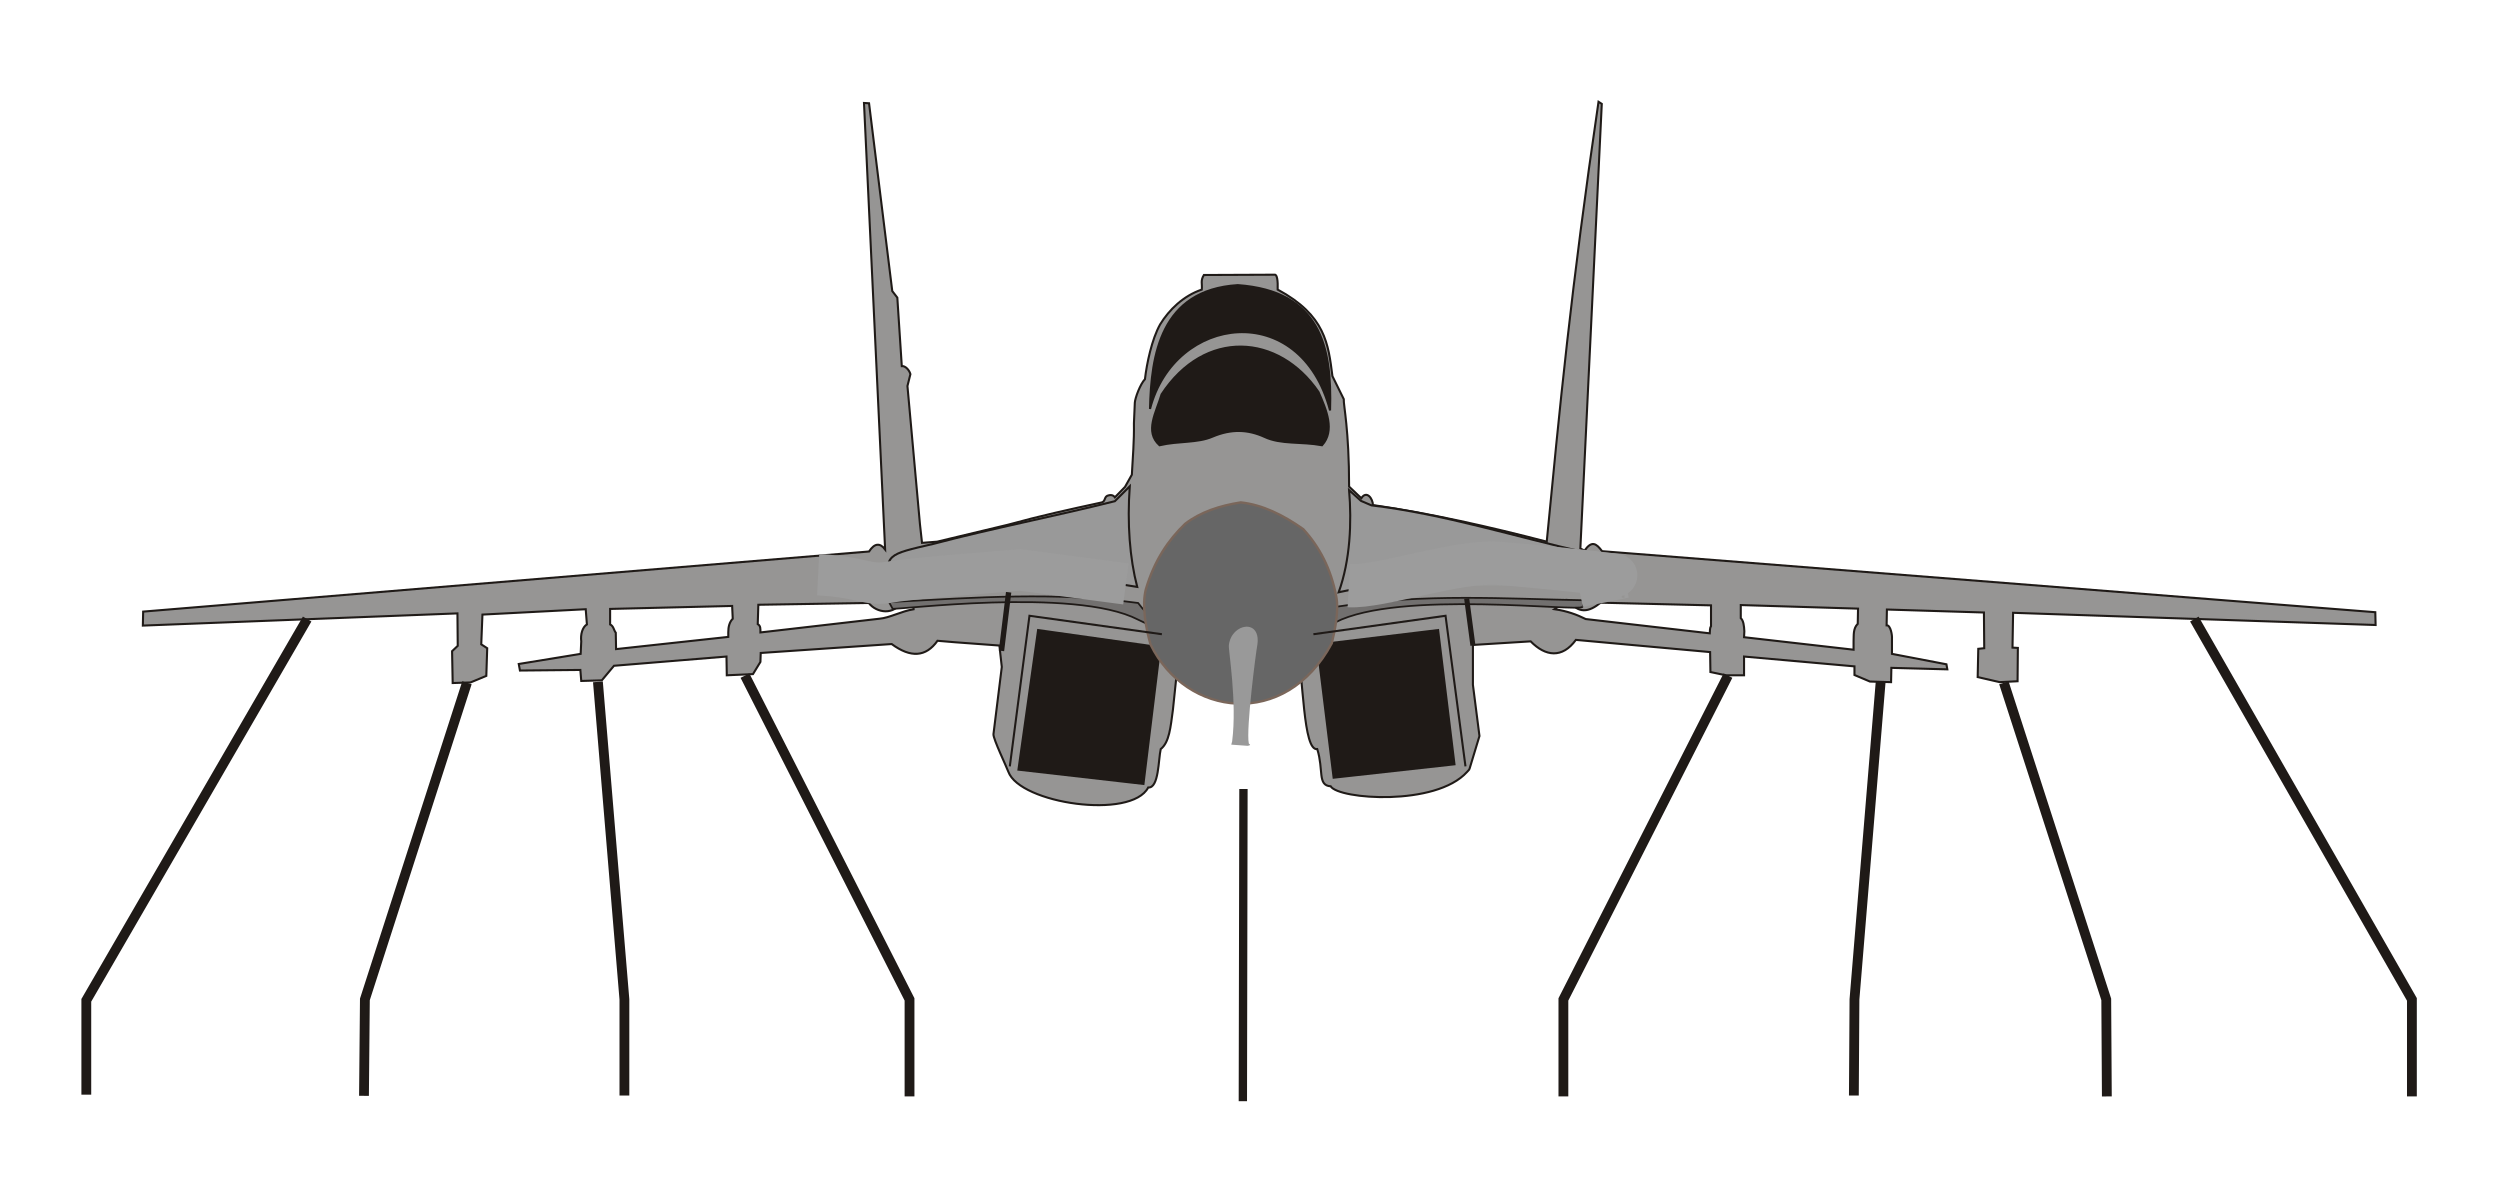 <?xml version="1.0" encoding="UTF-8" standalone="no"?>
<!-- Creator: CorelDRAW -->
<svg
   xmlns:dc="http://purl.org/dc/elements/1.1/"
   xmlns:cc="http://creativecommons.org/ns#"
   xmlns:rdf="http://www.w3.org/1999/02/22-rdf-syntax-ns#"
   xmlns:svg="http://www.w3.org/2000/svg"
   xmlns="http://www.w3.org/2000/svg"
   xmlns:sodipodi="http://sodipodi.sourceforge.net/DTD/sodipodi-0.dtd"
   xmlns:inkscape="http://www.inkscape.org/namespaces/inkscape"
   xml:space="preserve"
   width="8.4in"
   height="4in"
   style="shape-rendering:geometricPrecision; text-rendering:geometricPrecision; image-rendering:optimizeQuality; fill-rule:evenodd; clip-rule:evenodd"
   viewBox="0 0 8.4 4"
   id="svg2"
   sodipodi:version="0.32"
   inkscape:version="0.46"
   sodipodi:docname="MiG_29_silueta[2].svg"
   inkscape:output_extension="org.inkscape.output.svg.inkscape"><sodipodi:namedview
   inkscape:window-height="704"
   inkscape:window-width="639"
   inkscape:pageshadow="2"
   inkscape:pageopacity="0.0"
   guidetolerance="10.0"
   gridtolerance="10.0"
   objecttolerance="10.0"
   borderopacity="1.0"
   bordercolor="#666666"
   pagecolor="#ffffff"
   id="base"
   showgrid="false"
   inkscape:zoom="0.71957678"
   inkscape:cx="377.99997"
   inkscape:cy="180"
   inkscape:window-x="177"
   inkscape:window-y="37"
   inkscape:current-layer="svg2" />
 <defs
   id="defs4"><inkscape:perspective
   sodipodi:type="inkscape:persp3d"
   inkscape:vp_x="0 : 180 : 1"
   inkscape:vp_y="0 : 1000 : 0"
   inkscape:vp_z="755.99994 : 180 : 1"
   inkscape:persp3d-origin="377.99997 : 120 : 1"
   id="perspective39" />
  <style
   type="text/css"
   id="style6">
   
    .str0 {stroke:#1F1A17;stroke-width:0.007}
    .str2 {stroke:#1F1A17;stroke-width:0.017}
    .str3 {stroke:#1F1A17;stroke-width:0.033}
    .str1 {stroke:#1F1A17;stroke-width:0.033}
    .fil3 {fill:none}
    .fil1 {fill:#1F1A17}
    .fil7 {fill:#4D4948}
    .fil4 {fill:#72706F}
    .fil2 {fill:#838281}
    .fil0 {fill:#969594}
    .fil6 {fill:#C2C1C1}
    .fil5 {fill:white}
   
  </style>
 
  
  
  
  
  
  
  
  
  
  
  
  
  
  
  
  
  
  
  
  
  
  
  
  
 </defs>
 <path
   style="fill:#969594;stroke:#1f1a17;stroke-width:0.007"
   d="M 4.426,2.517 C 4.448,2.587 4.426,2.639 4.471,2.642 C 4.498,2.686 4.824,2.71 4.929,2.594 C 4.932,2.59 4.937,2.587 4.938,2.582 L 4.971,2.473 L 4.949,2.301 L 4.949,2.167 L 5.143,2.155 C 5.193,2.206 5.249,2.213 5.295,2.15 L 5.746,2.191 L 5.747,2.258 L 5.799,2.269 L 5.86,2.269 L 5.86,2.206 L 6.231,2.239 L 6.231,2.268 L 6.283,2.29 L 6.354,2.292 L 6.355,2.244 L 6.543,2.249 L 6.54,2.232 L 6.357,2.197 L 6.357,2.145 C 6.358,2.136 6.353,2.1 6.339,2.101 L 6.34,2.048 L 6.666,2.058 L 6.667,2.178 L 6.647,2.18 L 6.645,2.275 L 6.719,2.292 L 6.779,2.289 L 6.78,2.177 L 6.762,2.176 L 6.764,2.059 L 7.982,2.1 L 7.981,2.057 L 5.383,1.852 C 5.363,1.825 5.348,1.816 5.324,1.85 L 5.31,1.843 L 5.382,0.349 L 5.371,0.342 C 5.278,0.974 5.24,1.377 5.197,1.82 C 5.009,1.771 4.807,1.725 4.613,1.697 C 4.613,1.676 4.592,1.646 4.574,1.674 L 4.533,1.635 C 4.533,1.442 4.514,1.363 4.515,1.341 L 4.477,1.264 C 4.463,1.156 4.454,1.06 4.293,0.973 C 4.294,0.943 4.291,0.922 4.283,0.923 L 4.045,0.924 C 4.033,0.944 4.04,0.952 4.038,0.973 C 3.976,0.994 3.928,1.041 3.898,1.09 C 3.87,1.14 3.853,1.222 3.847,1.274 C 3.831,1.291 3.814,1.337 3.813,1.353 L 3.81,1.422 C 3.811,1.483 3.806,1.538 3.803,1.595 L 3.78,1.636 L 3.746,1.671 C 3.741,1.664 3.733,1.661 3.72,1.666 C 3.709,1.672 3.715,1.687 3.698,1.689 C 3.592,1.712 3.496,1.733 3.387,1.763 L 3.149,1.82 L 3.098,1.824 L 3.091,1.761 L 3.049,1.297 L 3.059,1.257 C 3.055,1.243 3.042,1.229 3.03,1.23 L 3.015,1 L 2.998,0.978 L 2.92,0.347 L 2.903,0.346 L 2.974,1.846 C 2.957,1.824 2.939,1.824 2.92,1.853 L 0.481,2.055 L 0.48,2.102 L 1.537,2.061 L 1.538,2.17 L 1.519,2.188 L 1.521,2.295 L 1.581,2.293 L 1.634,2.271 L 1.637,2.178 L 1.617,2.165 L 1.621,2.065 L 1.968,2.047 L 1.972,2.098 C 1.957,2.107 1.95,2.132 1.953,2.155 L 1.951,2.197 L 1.743,2.231 L 1.747,2.253 L 1.95,2.251 L 1.953,2.288 L 2.022,2.286 L 2.063,2.237 L 2.441,2.206 L 2.442,2.269 L 2.53,2.265 L 2.555,2.224 L 2.556,2.194 L 2.996,2.164 C 3.06,2.211 3.111,2.208 3.15,2.153 L 3.209,2.158 L 3.358,2.169 L 3.366,2.241 L 3.338,2.467 C 3.337,2.483 3.382,2.576 3.388,2.593 C 3.427,2.7 3.801,2.755 3.858,2.646 C 3.894,2.649 3.892,2.552 3.9,2.517 C 3.929,2.494 3.933,2.444 3.941,2.385 L 3.966,2.146 C 4.091,2.206 4.242,2.196 4.357,2.158 C 4.38,2.278 4.378,2.524 4.426,2.517 L 4.426,2.517 z M 2.46,2.036 L 2.462,2.079 C 2.451,2.09 2.447,2.106 2.447,2.124 L 2.447,2.14 L 2.07,2.181 L 2.069,2.126 C 2.062,2.117 2.062,2.104 2.05,2.098 L 2.05,2.046 L 2.46,2.036 L 2.46,2.036 z M 2.555,2.125 L 2.954,2.079 C 2.99,2.076 3.027,2.054 3.07,2.047 C 3.071,2.036 3.055,2.028 3.03,2.019 C 3.006,2.069 2.945,2.06 2.919,2.026 L 2.548,2.032 L 2.546,2.097 C 2.556,2.103 2.555,2.112 2.555,2.125 L 2.555,2.125 z M 5.86,2.141 L 6.228,2.183 L 6.228,2.154 C 6.229,2.134 6.226,2.112 6.242,2.096 L 6.243,2.045 L 5.849,2.033 L 5.849,2.077 C 5.858,2.085 5.86,2.102 5.861,2.121 L 5.86,2.141 L 5.86,2.141 z M 5.749,2.034 L 5.749,2.104 C 5.744,2.112 5.746,2.12 5.745,2.128 L 5.328,2.08 C 5.298,2.065 5.265,2.053 5.224,2.047 C 5.241,2.037 5.238,2.013 5.27,2.016 C 5.303,2.064 5.339,2.057 5.378,2.025 L 5.749,2.034 L 5.749,2.034 z"
   class="fil0 str0"
   id="_74649368" /><polygon
   style="fill:#1f1a17;stroke:#1f1a17;stroke-width:0.007"
   points="4.426,2.166 4.832,2.117 4.887,2.568 4.481,2.613 4.426,2.166 "
   class="fil1 str0"
   id="_91433024" /><polygon
   style="fill:#1f1a17;stroke:#1f1a17;stroke-width:0.007"
   points="3.898,2.175 3.842,2.634 3.422,2.586 3.488,2.117 3.898,2.175 "
   class="fil1 str0"
   id="_74044376" /><path
   style="fill:#1f1a17;stroke:#1f1a17;stroke-width:0.007"
   d="M 3.896,1.496 C 3.961,1.481 4.023,1.489 4.074,1.467 C 4.138,1.44 4.194,1.443 4.249,1.468 C 4.304,1.494 4.372,1.483 4.442,1.496 C 4.486,1.447 4.457,1.378 4.43,1.317 C 4.296,1.121 4.048,1.104 3.903,1.325 C 3.885,1.386 3.845,1.45 3.896,1.496 L 3.896,1.496 z"
   class="fil1 str0"
   id="_87155936" /><path
   style="fill:#1f1a17;stroke:#1f1a17;stroke-width:0.007"
   d="M 3.864,1.374 C 3.946,1.057 4.37,1.002 4.469,1.379 C 4.476,1.161 4.434,0.978 4.159,0.958 C 3.899,0.974 3.868,1.194 3.864,1.374 L 3.864,1.374 z"
   class="fil1 str0"
   id="_74733480" /><path
   style="fill:#999999;stroke:#1f1a17;stroke-width:0.007"
   d="M 4.533,1.647 C 4.542,1.755 4.537,1.882 4.498,1.99 C 4.79,1.927 5.057,1.96 5.327,1.965 C 5.337,1.939 5.338,1.881 5.326,1.856 C 5.093,1.804 4.851,1.727 4.608,1.698 L 4.573,1.683 L 4.533,1.647 L 4.533,1.647 z"
   class="fil2 str0"
   id="_88444432" /><path
   style="fill:#999999;stroke:#1f1a17;stroke-width:0.007"
   d="M 3.821,1.972 C 3.796,1.876 3.787,1.759 3.796,1.634 L 3.746,1.684 C 3.552,1.733 3.335,1.775 3.138,1.827 C 2.978,1.864 2.975,1.862 2.986,1.972 C 3.272,1.942 3.545,1.924 3.821,1.972 L 3.821,1.972 z"
   class="fil2 str0"
   id="_86762704" /><line
   style="fill:none;stroke:#1f1a17;stroke-width:0.028"
   y2="3.7"
   x2="4.176"
   y1="2.651"
   x1="4.178"
   class="fil3 str1"
   id="_74721824" /><path
   style="fill:none;stroke:#1f1a17;stroke-width:0.033"
   d="M 6.319,2.291 L 6.231,3.358 L 6.229,3.681"
   class="fil3 str1"
   id="_73942416" /><path
   style="fill:none;stroke:#1f1a17;stroke-width:0.033"
   d="M 2.009,2.291 L 2.098,3.358 L 2.098,3.681"
   class="fil3 str1"
   id="_73942416_0" /><path
   style="fill:none;stroke:#1f1a17;stroke-width:0.033"
   d="M 1.569,2.294 L 1.226,3.358 L 1.223,3.682"
   class="fil3 str1"
   id="_84864320" /><path
   style="fill:none;stroke:#1f1a17;stroke-width:0.033"
   d="M 6.733,2.294 L 7.077,3.358 L 7.079,3.684"
   class="fil3 str1"
   id="_84864320_1" /><path
   style="fill:none;stroke:#1f1a17;stroke-width:0.033"
   d="M 7.373,2.08 L 8.104,3.358 L 8.104,3.684"
   class="fil3 str1"
   id="_92398536" /><path
   style="fill:none;stroke:#1f1a17;stroke-width:0.033"
   d="M 1.032,2.08 L 0.29,3.361 L 0.29,3.678"
   class="fil3 str1"
   id="_74634664" /><path
   style="fill:#72706f;stroke:#1f1a17;stroke-width:0.006"
   d="M 2.987,2.023 C 3.291,2.007 3.542,1.988 3.824,2.026 C 3.958,2.209 4.338,2.224 4.495,2.038 C 4.786,1.993 5.057,2.012 5.326,2.017 L 5.317,2.039 C 5.309,2.057 4.7,1.981 4.487,2.091 C 4.226,2.225 4.088,2.212 3.824,2.082 C 3.609,1.971 3.003,2.052 2.999,2.045 L 2.987,2.023 L 2.987,2.023 z"
   class="fil4 str0"
   id="_89743048" /><path
   style="fill:#666666;stroke:#7a665a;stroke-width:0.008;stroke-miterlimit:4;stroke-dasharray:none;stroke-opacity:1"
   d="M 4.169,1.688 C 4.242,1.696 4.311,1.73 4.379,1.778 C 4.433,1.837 4.472,1.91 4.49,2.005 C 4.499,2.051 4.486,2.115 4.475,2.161 C 4.319,2.453 3.985,2.409 3.866,2.166 C 3.85,2.111 3.836,2.035 3.85,1.98 C 3.879,1.882 3.926,1.814 3.982,1.76 C 4.034,1.72 4.099,1.699 4.169,1.688 L 4.169,1.688 z"
   class="fil5 str0"
   id="_85280568" /><path
   style="fill:none;stroke:#1f1a17;stroke-width:0.007"
   d="M 3.393,2.575 L 3.459,2.069 L 3.904,2.131"
   class="fil3 str0"
   id="_74576448" /><path
   style="fill:none;stroke:#1f1a17;stroke-width:0.007"
   d="M 4.924,2.575 L 4.857,2.069 L 4.413,2.131"
   class="fil3 str0"
   id="_35477744" /><line
   style="fill:none;stroke:#1f1a17;stroke-width:0.018"
   y2="1.99"
   x2="3.389"
   y1="2.187"
   x1="3.365"
   class="fil3 str2"
   id="_74547680" /><line
   style="fill:none;stroke:#1f1a17;stroke-width:0.017"
   y2="2.011"
   x2="4.928"
   y1="2.169"
   x1="4.949"
   class="fil3 str2"
   id="_89247176" /><polyline
   style="fill:none;stroke:#1f1a17;stroke-width:0.033"
   id="polyline32"
   points="5.806,2.27 5.253,3.358 5.253,3.684 "
   class="fil3 str3" /><polyline
   style="fill:none;stroke:#1f1a17;stroke-width:0.033"
   id="polyline34"
   points="2.503,2.27 3.056,3.358 3.056,3.684 "
   class="fil3 str3" />
<path
   style="fill:#a0a0a0;stroke:none;stroke-width:1px;stroke-linecap:butt;stroke-linejoin:miter;stroke-opacity:1"
   d=""
   id="path2409"
   transform="matrix(1.1111112e-2,0,0,1.1111112e-2,0,-1.6146868e-7)" /><path
   style="fill:#a0a0a0;stroke:none;stroke-width:1px;stroke-linecap:butt;stroke-linejoin:miter;stroke-opacity:1"
   d=""
   id="path2411"
   transform="matrix(1.1111112e-2,0,0,1.1111112e-2,0,-1.6146868e-7)" /><path
   style="fill:#a0a0a0;stroke:none;stroke-width:1px;stroke-linecap:butt;stroke-linejoin:miter;stroke-opacity:1"
   d=""
   id="path2413"
   transform="matrix(1.1111112e-2,0,0,1.1111112e-2,0,-1.6146868e-7)" /><path
   style="fill:#999999;fill-rule:evenodd;stroke:#9c9c9c;stroke-width:0.139;stroke-linecap:butt;stroke-linejoin:miter;stroke-miterlimit:4;stroke-dasharray:none;stroke-opacity:1"
   d="M 2.749,1.931 C 2.904,1.939 2.911,1.971 2.996,1.955 C 3.064,1.943 3.428,1.915 3.428,1.915 L 3.783,1.962"
   id="path2428"
   sodipodi:nodetypes="cscc" /><path
   style="fill:#999999;fill-rule:evenodd;stroke:#9c9c9c;stroke-width:0.145;stroke-linecap:butt;stroke-linejoin:miter;stroke-miterlimit:4.2;stroke-dasharray:none;stroke-opacity:1"
   d="M 4.532,1.968 C 4.641,1.974 4.898,1.881 5.039,1.893 C 5.295,1.914 5.459,1.937 5.458,1.937 L 5.304,1.968"
   id="path3200"
   sodipodi:nodetypes="cscc" /><path
   style="fill:#999999;stroke:none;stroke-width:1px;stroke-linecap:butt;stroke-linejoin:miter;stroke-opacity:1"
   d="M 4.14,2.491 C 4.157,2.358 4.127,2.185 4.129,2.168 C 4.137,2.093 4.241,2.076 4.224,2.171 C 4.221,2.184 4.186,2.451 4.196,2.498 C 4.196,2.5 4.208,2.503 4.192,2.506 L 4.137,2.502 L 4.14,2.491 z"
   id="path3180"
   sodipodi:nodetypes="csssccc" /></svg>
